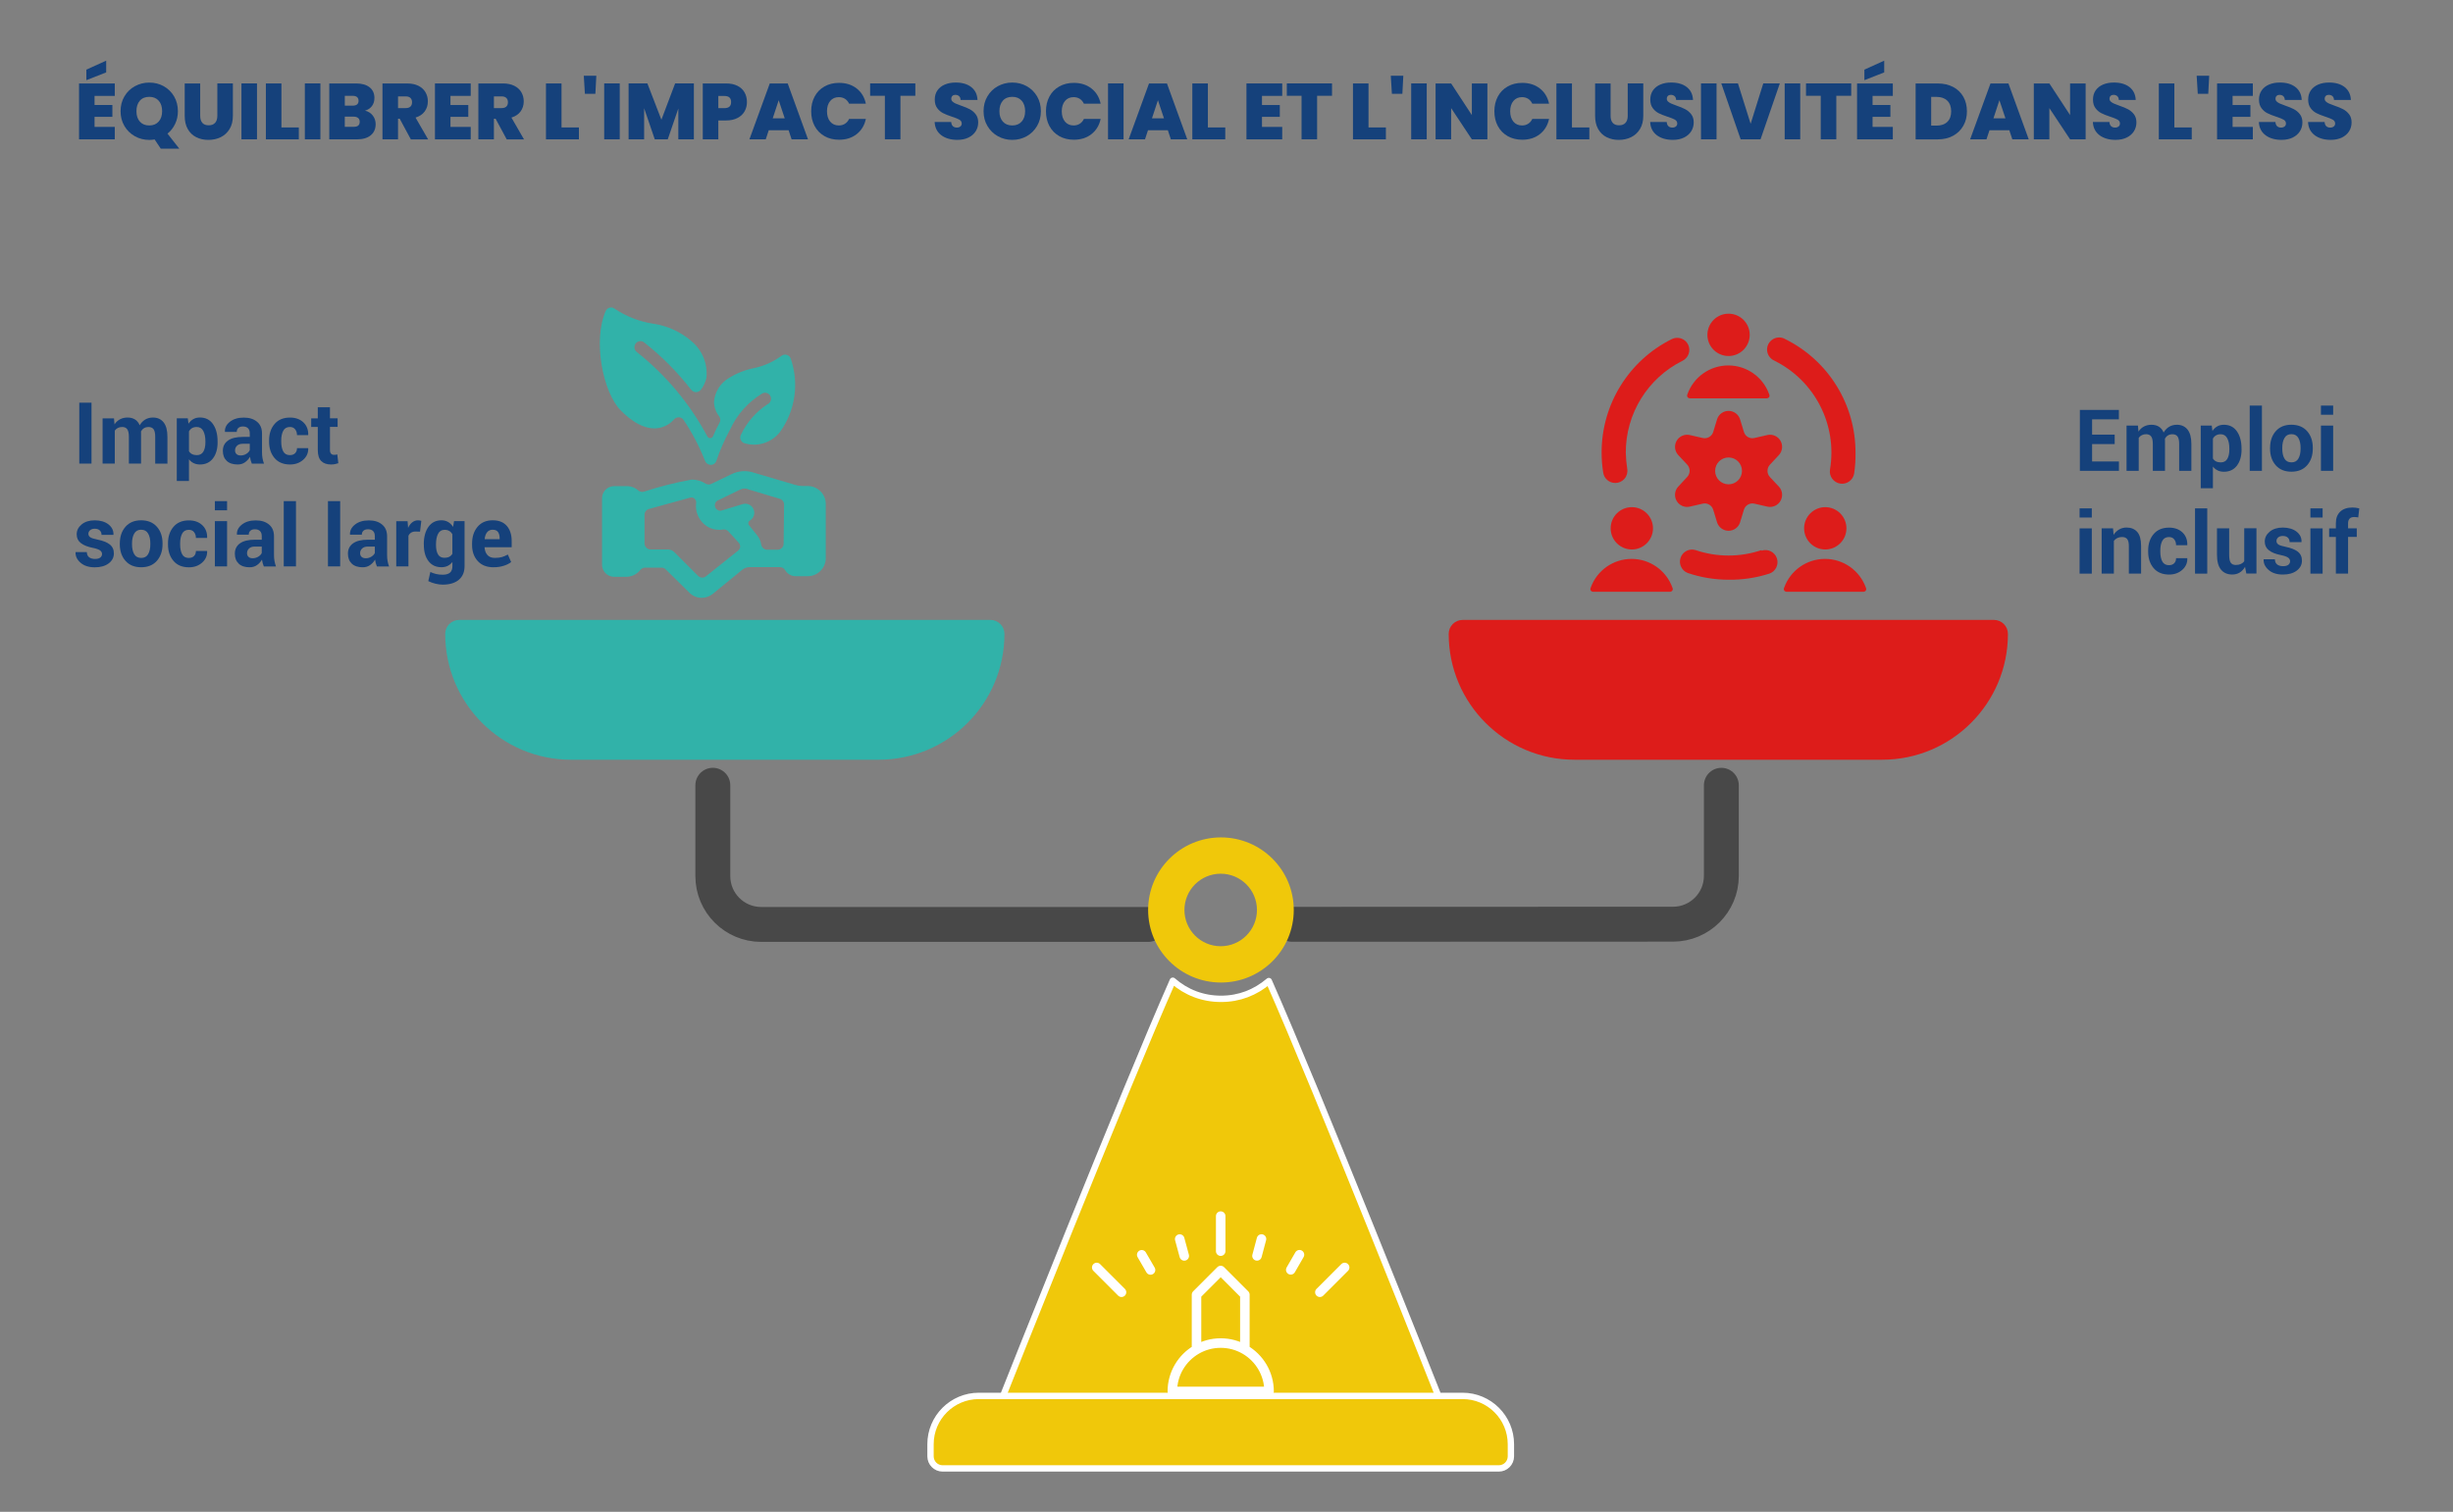 <?xml version="1.0" encoding="UTF-8"?>
<svg id="Calque_1" data-name="Calque 1" xmlns="http://www.w3.org/2000/svg" viewBox="0 0 773.14 476.51">
  <rect x="0" y="0" width="773.14" height="476.51" fill="#808080" stroke="none"/>
  <g id="g-root-3.cu_sy_qteaih1ejuzgo-fill" data-name="g-root-3.cu sy qteaih1ejuzgo-fill">
    <g id="_3.cu_sy_qteaih1ejuzgo-fill" data-name="3.cu_sy_qteaih1ejuzgo-fill">
      <path d="m316.14,439.97h137.2s-38.13-96.25-53.43-130.75c-4.26,3.61-9.31,5.6-15.08,5.6s-10.97-2.03-15.19-5.71c-15.29,34.52-53.49,130.86-53.49,130.86Zm-7.62,0c-8.42,0-15.24,6.82-15.24,15.24v3.81c0,2.1,1.71,3.81,3.81,3.81h175.31c2.11,0,3.81-1.71,3.81-3.81v-3.81c0-8.42-6.83-15.24-15.24-15.24h-152.44Z" style="fill: #f0c80a; fill-rule: evenodd; stroke-width: 0px;"/>
    </g>
  </g>
  <g id="g-root-2.right-bucket_sy_qteaih1ejuzgp-fill" data-name="g-root-2.right-bucket sy qteaih1ejuzgp-fill">
    <g id="_2.right-bucket_sy_qteaih1ejuzgp-fill" data-name="2.right-bucket_sy_qteaih1ejuzgp-fill">
      <path d="m456.6,199.8c0-2.43,1.97-4.41,4.41-4.41h167.44c2.43,0,4.41,1.97,4.41,4.41,0,21.9-17.76,39.66-39.66,39.66h-96.94c-21.9,0-39.66-17.76-39.66-39.66Z" style="fill: #dd1c1a; fill-rule: evenodd; stroke-width: 0px;"/>
    </g>
  </g>
  <g id="g-root-1.left-bucket_sy_mdkse11ejv08y-fill" data-name="g-root-1.left-bucket sy mdkse11ejv08y-fill">
    <g id="_1.left-bucket_sy_mdkse11ejv08y-fill" data-name="1.left-bucket_sy_mdkse11ejv08y-fill">
      <path d="m140.32,199.8c0-2.43,1.97-4.41,4.41-4.41h167.44c2.43,0,4.41,1.97,4.41,4.41,0,21.9-17.76,39.66-39.66,39.66h-96.94c-21.9,0-39.66-17.76-39.66-39.66Z" style="fill: #31b2a9; fill-rule: evenodd; stroke-width: 0px;"/>
    </g>
  </g>
  <g id="g-root-deal_mdkse11ejv08z-fill" data-name="g-root-deal mdkse11ejv08z-fill">
    <g id="deal_mdkse11ejv08z-fill" data-name="deal mdkse11ejv08z-fill">
      <path d="m207.91,134.85c1.78-.38,3.39-1.33,4.57-2.71.41-.42.98-.64,1.56-.61.6.04,1.14.37,1.45.88,2.69,4.01,4.94,8.31,6.71,12.81.27.78,1.01,1.29,1.83,1.3.84,0,1.57-.56,1.79-1.37,1.14-3.36,2.57-6.61,4.27-9.72,2.17-4.75,5.71-8.73,10.18-11.43.45-.24.97-.28,1.45-.12.48.16.88.51,1.1.96.22.45.26.98.09,1.46-.16.48-.51.87-.97,1.09-3.62,2.36-6.52,5.67-8.38,9.57-.26.47-.31,1.02-.15,1.53.17.51.54.92,1.02,1.14,4.17,1.37,8.75-.04,11.43-3.51,4.84-6.73,6.08-15.4,3.32-23.21-.24-.55-.73-.95-1.31-1.09-.58-.13-1.2.01-1.66.4-2.56,1.87-5.5,3.17-8.61,3.81-2.77.55-5.41,1.6-7.81,3.09-2.76,1.59-4.54,4.45-4.76,7.62.05,1.65.64,3.25,1.68,4.54.42.64.42,1.46,0,2.1-.74,1.36-1.42,2.76-2.02,4.19-.17.33-.51.53-.88.53-.35,0-.67-.19-.84-.5-5.51-10.33-13.11-19.42-22.3-26.68-.82-.65-.95-1.85-.3-2.67.31-.4.77-.66,1.27-.72.5-.06,1.01.09,1.4.41,5.53,4.36,10.51,9.37,14.83,14.94.38.45.93.72,1.52.72.59-.02,1.15-.3,1.52-.76.85-1.13,1.45-2.43,1.75-3.81.43-4.33-1.3-8.59-4.61-11.4-3.5-3.06-7.82-5.02-12.42-5.64-4.24-.69-8.28-2.27-11.85-4.65-.44-.37-1.04-.51-1.6-.38-.56.13-1.02.51-1.26,1.03-4.15,9.34-.88,25.65,4.69,31.33,3.24,3.32,7.77,6.48,12.31,5.53Zm46.69,18.33h-1.75c-.74,0-1.47-.12-2.17-.34l-12.92-3.81c-2.36-.84-4.96-.69-7.2.42l-6.25,3.01c-.58.33-1.29.33-1.87,0-1.33-.86-2.88-1.31-4.46-1.3-5.1.93-10.13,2.2-15.05,3.81-.61.19-1.28.04-1.75-.38-1.05-.92-2.41-1.41-3.81-1.37h-3.81c-2.1,0-3.81,1.71-3.81,3.81v20.96c0,2.1,1.71,3.81,3.81,3.81h3.81c1.74,0,3.38-.8,4.46-2.17.36-.45.91-.72,1.49-.72h5.15c.5,0,.98.19,1.33.53l7.28,7.16c1.04,1.16,2.52,1.83,4.08,1.83,1.26,0,2.48-.44,3.47-1.22l9.3-7.62c.67-.54,1.5-.83,2.36-.84h9.49c.69,0,1.33.35,1.68.95.68,1.17,1.92,1.9,3.28,1.91h3.81c3.16,0,5.72-2.56,5.72-5.72v-17.15c-.08-3.07-2.57-5.52-5.64-5.56Zm-21.3,19.06c-.04.52-.28,1-.69,1.33l-10.02,8c-.71.65-1.8.65-2.52,0l-7.62-7.62c-.55-.52-1.3-.8-2.06-.76h-5.34c-1.04-.02-1.89-.86-1.91-1.91v-9.03c0-.86.58-1.61,1.41-1.83l13-3.58c.49-.12,1,.01,1.37.34.37.32.55.81.5,1.3-.19,1.29-.03,2.6.46,3.81.71,1.79,2.07,3.25,3.81,4.08,1.32.58,2.77.77,4.19.53.64-.12,1.29.12,1.71.61l3.05,3.35c.39.32.62.79.65,1.3v.08Zm13.68-.88c0,1.05-.85,1.91-1.91,1.91h-3.24c-.95,0-1.76-.7-1.91-1.64-.14-1.03-.56-2.01-1.22-2.82l-2.59-3.24c-.2-.21-.29-.51-.23-.8.03-.29.2-.55.46-.69,1.14-.68,1.66-2.05,1.26-3.32-.22-.72-.72-1.32-1.38-1.67-.67-.35-1.44-.42-2.16-.2l-6.48,1.98c-.83.28-1.74-.1-2.11-.89-.37-.79-.09-1.74.66-2.19l7.13-3.47c.9-.45,1.96-.45,2.86,0l9.68,2.9c.8.25,1.34.99,1.33,1.83l-.15,12.31Z" style="fill: #31b2a9; fill-rule: evenodd; stroke-width: 0px;"/>
    </g>
  </g>
  <g id="g-root-sett_18gxghl1ejwd8s-fill" data-name="g-root-sett 18gxghl1ejwd8s-fill">
    <g id="sett_18gxghl1ejwd8s-fill" data-name="sett 18gxghl1ejwd8s-fill">
      <path d="m560.74,143.35c1.08-1.23,1.25-3.01.43-4.43-.82-1.42-2.45-2.15-4.05-1.82l-4.15.95c-1.44.35-2.89-.49-3.32-1.91l-1.26-4.12c-.55-1.51-1.98-2.51-3.58-2.51s-3.04,1-3.58,2.51l-1.26,4.12c-.42,1.41-1.88,2.25-3.32,1.91l-4.15-.95c-1.6-.32-3.24.41-4.05,1.82-.82,1.42-.65,3.2.43,4.43l2.93,3.13c.97,1.09.97,2.73,0,3.81l-2.93,3.16c-1.08,1.23-1.25,3.01-.43,4.43.82,1.42,2.45,2.15,4.05,1.82l4.15-.95c1.44-.35,2.89.49,3.32,1.91l1.26,4.12c.55,1.51,1.98,2.51,3.58,2.51s3.04-1,3.58-2.51l1.26-4.12c.42-1.41,1.88-2.25,3.32-1.91l4.15.95c1.6.33,3.24-.41,4.05-1.82.82-1.42.65-3.2-.43-4.43l-2.93-3.13c-.97-1.09-.97-2.73,0-3.81l2.93-3.16Zm-15.93,9.3c-2.34,0-4.23-1.89-4.23-4.23s1.89-4.23,4.23-4.23,4.23,1.89,4.23,4.23-1.89,4.23-4.23,4.23Zm-6.67-47.11c0,3.68,2.99,6.67,6.67,6.67s6.67-2.99,6.67-6.67-2.99-6.67-6.67-6.67-6.67,2.99-6.67,6.67m18.67,20.01c.32,0,.62-.16.8-.42.14-.28.14-.6,0-.88-1.95-5.44-7.1-9.07-12.88-9.07s-10.93,3.63-12.88,9.07c-.14.28-.14.6,0,.88.18.26.48.42.8.42h24.16Zm-1.6,47.83c-6.75,2.29-14.06,2.29-20.81,0-1.96-.6-4.04.47-4.71,2.41s.32,4.06,2.23,4.8c4.15,1.41,8.5,2.13,12.88,2.13,4.36.06,8.69-.59,12.84-1.91,2-.67,3.07-2.84,2.4-4.84-.67-2-2.84-3.07-4.84-2.4v-.19Zm4.08-59.68c12.75,6.33,19.85,20.26,17.49,34.3-.34,2.1,1.1,4.08,3.2,4.42s4.08-1.1,4.42-3.2c.32-2.16.46-4.34.42-6.52.05-15.17-8.52-29.05-22.1-35.79-1.22-.74-2.76-.73-3.97.03-1.21.75-1.91,2.12-1.79,3.54.11,1.42,1.02,2.66,2.33,3.21Zm-50.23,38.53c1.13.01,2.2-.47,2.94-1.32.74-.85,1.06-1.99.88-3.1-.27-1.69-.42-3.4-.46-5.11-.05-12.29,6.9-23.54,17.91-29,1.88-.94,2.65-3.22,1.72-5.11-.94-1.88-3.22-2.65-5.11-1.72-13.6,6.75-22.19,20.64-22.14,35.82,0,2.11.16,4.21.5,6.29.28,1.86,1.89,3.24,3.77,3.24Zm-1.41,14.29c0,3.68,2.99,6.67,6.67,6.67s6.67-2.99,6.67-6.67-2.99-6.67-6.67-6.67-6.67,2.99-6.67,6.67m18.67,20.01c.32,0,.62-.16.8-.42.14-.28.14-.6,0-.88-1.95-5.44-7.1-9.07-12.88-9.07s-10.93,3.63-12.88,9.07c-.14.28-.14.6,0,.88.18.26.48.42.8.42h24.16Zm42.3-20.01c0,3.68,2.99,6.67,6.67,6.67s6.67-2.99,6.67-6.67-2.99-6.67-6.67-6.67-6.67,2.99-6.67,6.67m18.67,20.01c.32,0,.62-.16.8-.42.14-.28.14-.6,0-.88-1.95-5.44-7.1-9.07-12.88-9.07s-10.93,3.63-12.88,9.07c-.14.28-.14.6,0,.88.18.26.48.42.8.42h24.16Z" style="fill: #dd1c1a; fill-rule: evenodd; stroke-width: 0px;"/>
    </g>
  </g>
  <g id="g-root-tx_emploiin_1463r211ejwdfq-fill" data-name="g-root-tx emploiin 1463r211ejwdfq-fill">
    <g id="tx_emploiin_1463r211ejwdfq-fill" data-name="tx emploiin 1463r211ejwdfq-fill">
      <g style="isolation: isolate;">
        <g style="isolation: isolate;">
          <path d="m666.51,139.97h-7.12v5.48h8.46v2.95h-12.31v-19.2h12.29v2.97h-8.44v4.82h7.12v2.97Z" style="fill: #15417b; stroke-width: 0px;"/>
          <path d="m673.84,134.14l.16,1.89c.46-.69,1.03-1.22,1.72-1.59.69-.37,1.49-.56,2.39-.56s1.7.2,2.35.61c.65.4,1.14,1.02,1.48,1.83.44-.76,1.01-1.36,1.71-1.79.7-.43,1.53-.65,2.48-.65,1.41,0,2.52.5,3.33,1.5.81,1,1.22,2.52,1.22,4.57v8.46h-3.85v-8.48c0-1.14-.18-1.94-.53-2.39s-.88-.67-1.57-.67c-.55,0-1.02.12-1.42.36-.4.24-.72.58-.96,1.01,0,.17,0,.31.01.43,0,.12.01.24.01.36v9.37h-3.84v-8.48c0-1.12-.18-1.91-.53-2.37-.35-.46-.88-.69-1.58-.69-.52,0-.97.1-1.36.3-.39.2-.71.48-.97.84v10.4h-3.84v-14.26h3.57Z" style="fill: #15417b; stroke-width: 0px;"/>
          <path d="m706.5,141.67c0,2.11-.49,3.81-1.46,5.09-.98,1.28-2.34,1.93-4.09,1.93-.75,0-1.41-.14-1.99-.42-.58-.28-1.08-.68-1.49-1.22v6.84h-3.84v-19.75h3.47l.22,1.69c.42-.62.93-1.11,1.52-1.44.59-.34,1.29-.51,2.08-.51,1.77,0,3.14.69,4.11,2.07.97,1.38,1.46,3.2,1.46,5.45v.28Zm-3.85-.28c0-1.34-.22-2.43-.67-3.27-.45-.83-1.13-1.25-2.06-1.25-.58,0-1.08.12-1.48.36-.41.24-.73.58-.97,1.02v6.25c.24.41.56.71.97.92.41.21.91.32,1.51.32.93,0,1.62-.37,2.05-1.09.43-.73.65-1.72.65-2.97v-.28Z" style="fill: #15417b; stroke-width: 0px;"/>
          <path d="m712.92,148.4h-3.85v-20.57h3.85v20.57Z" style="fill: #15417b; stroke-width: 0px;"/>
          <path d="m715.49,141.14c0-2.13.59-3.87,1.78-5.23,1.19-1.36,2.83-2.04,4.93-2.04s3.76.68,4.96,2.03,1.79,3.1,1.79,5.23v.28c0,2.14-.6,3.89-1.79,5.24-1.19,1.35-2.84,2.02-4.94,2.02s-3.76-.67-4.95-2.02c-1.19-1.35-1.79-3.1-1.79-5.24v-.28Zm3.84.28c0,1.3.23,2.34.69,3.13.46.79,1.2,1.18,2.21,1.18s1.72-.4,2.18-1.19c.46-.79.69-1.83.69-3.12v-.28c0-1.27-.23-2.3-.7-3.1s-1.2-1.2-2.2-1.2-1.72.4-2.18,1.21c-.46.8-.69,1.83-.69,3.09v.28Z" style="fill: #15417b; stroke-width: 0px;"/>
          <path d="m735.37,130.72h-3.85v-2.89h3.85v2.89Zm0,17.68h-3.85v-14.26h3.85v14.26Z" style="fill: #15417b; stroke-width: 0px;"/>
          <path d="m659.3,163.12h-3.85v-2.89h3.85v2.89Zm0,17.68h-3.85v-14.26h3.85v14.26Z" style="fill: #15417b; stroke-width: 0px;"/>
          <path d="m665.99,166.54l.17,2.04c.47-.73,1.06-1.3,1.75-1.7.69-.4,1.47-.61,2.33-.61,1.44,0,2.57.46,3.38,1.39.81.93,1.21,2.39,1.21,4.4v8.74h-3.86v-8.73c0-1.02-.18-1.74-.53-2.17-.36-.43-.89-.64-1.6-.64-.57,0-1.07.11-1.51.32-.44.22-.79.51-1.08.89v10.32h-3.85v-14.26h3.59Z" style="fill: #15417b; stroke-width: 0px;"/>
          <path d="m683.67,178.13c.67,0,1.2-.2,1.6-.6.39-.4.59-.93.59-1.6h3.51l.03.08c.04,1.44-.5,2.65-1.61,3.62-1.11.97-2.48,1.46-4.11,1.46-2.11,0-3.74-.67-4.89-2.02-1.15-1.35-1.73-3.07-1.73-5.17v-.39c0-2.09.57-3.82,1.72-5.17,1.15-1.36,2.77-2.04,4.87-2.04,1.74,0,3.14.5,4.21,1.5,1.06,1,1.58,2.32,1.54,3.96l-.03.08h-3.51c0-.74-.2-1.35-.59-1.84-.39-.49-.93-.73-1.63-.73-.99,0-1.7.4-2.12,1.19-.42.8-.63,1.81-.63,3.05v.39c0,1.27.21,2.29.63,3.07.42.78,1.13,1.17,2.14,1.17Z" style="fill: #15417b; stroke-width: 0px;"/>
          <path d="m695.68,180.8h-3.85v-20.57h3.85v20.57Z" style="fill: #15417b; stroke-width: 0px;"/>
          <path d="m707.58,178.69c-.44.76-1,1.35-1.67,1.77s-1.46.62-2.36.62c-1.5,0-2.68-.51-3.53-1.53-.85-1.02-1.27-2.6-1.27-4.75v-8.27h3.84v8.29c0,1.25.17,2.1.51,2.56.34.46.86.69,1.58.69.62,0,1.14-.1,1.58-.3.44-.2.8-.49,1.08-.88v-10.38h3.85v14.26h-3.19l-.41-2.11Z" style="fill: #15417b; stroke-width: 0px;"/>
          <path d="m721.79,176.85c0-.42-.21-.78-.61-1.09-.41-.3-1.17-.57-2.27-.8-1.67-.33-2.94-.84-3.8-1.52-.87-.68-1.3-1.59-1.3-2.75,0-1.22.52-2.26,1.56-3.12,1.04-.86,2.42-1.29,4.14-1.29s3.25.43,4.33,1.29c1.09.86,1.61,1.93,1.56,3.22l-.03.08h-3.72c0-.57-.18-1.04-.55-1.4s-.9-.54-1.6-.54c-.62,0-1.1.15-1.46.46s-.54.69-.54,1.13.19.8.56,1.07c.37.28,1.13.53,2.27.75,1.75.35,3.05.87,3.91,1.55.86.68,1.29,1.62,1.29,2.82,0,1.28-.55,2.33-1.65,3.15s-2.55,1.23-4.35,1.23c-1.9,0-3.4-.48-4.5-1.44-1.1-.96-1.63-2.06-1.58-3.29l.03-.08h3.52c.03.76.28,1.32.75,1.66s1.09.51,1.86.51c.71,0,1.25-.14,1.63-.43.37-.29.56-.67.56-1.17Z" style="fill: #15417b; stroke-width: 0px;"/>
          <path d="m732.05,163.12h-3.85v-2.89h3.85v2.89Zm0,17.68h-3.85v-14.26h3.85v14.26Z" style="fill: #15417b; stroke-width: 0px;"/>
          <path d="m736.22,180.8v-11.56h-2.12v-2.7h2.12v-1.58c0-1.6.46-2.83,1.38-3.7.92-.87,2.22-1.3,3.89-1.3.33,0,.66.02,1,.07.34.05.71.12,1.11.2l-.33,2.86c-.21-.04-.42-.07-.61-.09-.2-.03-.43-.04-.69-.04-.62,0-1.1.17-1.42.51-.32.34-.48.83-.48,1.48v1.58h2.74v2.7h-2.74v11.56h-3.85Z" style="fill: #15417b; stroke-width: 0px;"/>
        </g>
      </g>
    </g>
  </g>
  <g id="g-root-tx_quilibre_mfg7nd1ejwcn5-fill" data-name="g-root-tx quilibre mfg7nd1ejwcn5-fill">
    <g id="tx_quilibre_mfg7nd1ejwcn5-fill" data-name="tx quilibre mfg7nd1ejwcn5-fill">
      <g style="isolation: isolate;">
        <g style="isolation: isolate;">
          <path d="m29.8,30.22v2.88h5.62v3.73h-5.62v3.17h6.38v3.92h-11.27v-17.62h11.27v3.92h-6.38Zm3.67-7.4l-6.25,2.45v-3.32l6.25-2.83v3.7Z" style="fill: #15417b; stroke-width: 0px;"/>
          <path d="m50.68,46.87l-1.95-2.92c-.55.1-1.11.15-1.68.15-1.65,0-3.17-.39-4.55-1.16-1.38-.78-2.48-1.85-3.29-3.23-.81-1.38-1.21-2.93-1.21-4.66s.4-3.29,1.21-4.66c.81-1.38,1.9-2.45,3.29-3.21s2.9-1.15,4.55-1.15,3.19.38,4.56,1.15,2.46,1.84,3.26,3.21,1.2,2.93,1.2,4.66c0,1.45-.29,2.79-.88,4.01-.58,1.22-1.38,2.25-2.4,3.06l3.73,4.75h-5.85Zm-6.6-8.54c.72.81,1.71,1.21,2.97,1.21s2.24-.41,2.96-1.22,1.09-1.91,1.09-3.28-.36-2.5-1.09-3.31-1.71-1.21-2.96-1.21-2.26.4-2.97,1.21-1.08,1.91-1.08,3.31.36,2.48,1.08,3.29Z" style="fill: #15417b; stroke-width: 0px;"/>
          <path d="m63.1,26.29v10.22c0,.95.22,1.68.66,2.2s1.11.78,2.01.78,1.58-.26,2.04-.79c.46-.52.69-1.25.69-2.19v-10.22h4.9v10.22c0,1.62-.34,3-1.03,4.14s-1.61,2-2.79,2.58-2.48.86-3.91.86-2.71-.29-3.84-.86-2.01-1.43-2.65-2.56c-.64-1.13-.96-2.52-.96-4.15v-10.22h4.88Z" style="fill: #15417b; stroke-width: 0px;"/>
          <path d="m81,26.29v17.62h-4.9v-17.62h4.9Z" style="fill: #15417b; stroke-width: 0px;"/>
          <path d="m88.7,40.17h5.48v3.75h-10.38v-17.62h4.9v13.88Z" style="fill: #15417b; stroke-width: 0px;"/>
          <path d="m100.98,26.29v17.62h-4.9v-17.62h4.9Z" style="fill: #15417b; stroke-width: 0px;"/>
          <path d="m117.49,36.41c.61.79.91,1.7.91,2.71,0,1.5-.52,2.67-1.55,3.52-1.03.85-2.48,1.28-4.35,1.28h-8.72v-17.62h8.45c1.8,0,3.21.4,4.24,1.2,1.02.8,1.54,1.92,1.54,3.38,0,1.03-.27,1.9-.81,2.59-.54.69-1.26,1.16-2.16,1.41,1.03.23,1.85.75,2.46,1.54Zm-8.81-3.11h2.48c1.23,0,1.85-.51,1.85-1.53s-.62-1.57-1.85-1.57h-2.48v3.1Zm4.7,5.12c0-.53-.16-.94-.49-1.22s-.79-.43-1.39-.43h-2.83v3.2h2.85c1.23,0,1.85-.52,1.85-1.55Z" style="fill: #15417b; stroke-width: 0px;"/>
          <path d="m129.48,43.92l-3.5-6.5h-.53v6.5h-4.9v-17.62h7.72c1.42,0,2.62.25,3.6.74.98.49,1.73,1.17,2.23,2.03s.75,1.82.75,2.89c0,1.2-.33,2.25-.99,3.16-.66.91-1.62,1.55-2.89,1.94l3.97,6.88h-5.47Zm-4.03-9.85h2.42c.67,0,1.17-.16,1.5-.48.33-.32.5-.77.5-1.38,0-.57-.17-1.01-.51-1.34-.34-.33-.84-.49-1.49-.49h-2.42v3.68Z" style="fill: #15417b; stroke-width: 0px;"/>
          <path d="m141.98,30.22v2.88h5.62v3.73h-5.62v3.17h6.38v3.92h-11.27v-17.62h11.27v3.92h-6.38Z" style="fill: #15417b; stroke-width: 0px;"/>
          <path d="m159.7,43.92l-3.5-6.5h-.53v6.5h-4.9v-17.62h7.72c1.42,0,2.62.25,3.6.74.98.49,1.73,1.17,2.23,2.03s.75,1.82.75,2.89c0,1.2-.33,2.25-.99,3.16-.66.91-1.62,1.55-2.89,1.94l3.97,6.88h-5.47Zm-4.03-9.85h2.42c.67,0,1.17-.16,1.5-.48.33-.32.5-.77.5-1.38,0-.57-.17-1.01-.51-1.34-.34-.33-.84-.49-1.49-.49h-2.42v3.68Z" style="fill: #15417b; stroke-width: 0px;"/>
          <path d="m176.98,40.17h5.48v3.75h-10.38v-17.62h4.9v13.88Z" style="fill: #15417b; stroke-width: 0px;"/>
          <path d="m187.95,23.87l-.3,5.7h-3.3l-.35-5.7h3.95Z" style="fill: #15417b; stroke-width: 0px;"/>
          <path d="m195.33,26.29v17.62h-4.9v-17.62h4.9Z" style="fill: #15417b; stroke-width: 0px;"/>
          <path d="m218.7,26.29v17.62h-4.9v-9.72l-3.33,9.72h-4.1l-3.35-9.8v9.8h-4.9v-17.62h5.92l4.42,11.45,4.33-11.45h5.9Z" style="fill: #15417b; stroke-width: 0px;"/>
          <path d="m234.69,35.08c-.49.88-1.23,1.58-2.23,2.1-.99.52-2.2.79-3.64.79h-2.42v5.95h-4.9v-17.62h7.32c1.42,0,2.62.25,3.61.75.99.5,1.74,1.19,2.24,2.08s.75,1.9.75,3.05c0,1.07-.25,2.04-.74,2.91Zm-4.26-2.91c0-1.28-.69-1.92-2.08-1.92h-1.95v3.83h1.95c1.38,0,2.08-.63,2.08-1.9Z" style="fill: #15417b; stroke-width: 0px;"/>
          <path d="m248.55,41.04h-6.25l-.95,2.88h-5.15l6.42-17.62h5.65l6.4,17.62h-5.17l-.95-2.88Zm-1.22-3.75l-1.9-5.7-1.88,5.7h3.78Z" style="fill: #15417b; stroke-width: 0px;"/>
          <path d="m256.76,30.43c.72-1.36,1.75-2.42,3.09-3.17,1.33-.76,2.87-1.14,4.6-1.14,2.2,0,4.05.59,5.55,1.76,1.5,1.17,2.47,2.77,2.9,4.79h-5.28c-.32-.67-.75-1.17-1.31-1.53-.56-.35-1.2-.52-1.94-.52-1.13,0-2.04.4-2.71,1.21-.67.81-1.01,1.89-1.01,3.24s.34,2.45,1.01,3.26c.68.81,1.58,1.21,2.71,1.21.73,0,1.38-.17,1.94-.53.56-.35,1-.86,1.31-1.52h5.28c-.43,2.02-1.4,3.61-2.9,4.79s-3.35,1.76-5.55,1.76c-1.73,0-3.27-.38-4.6-1.14-1.33-.76-2.36-1.82-3.09-3.17-.73-1.36-1.09-2.91-1.09-4.66s.36-3.28,1.09-4.64Z" style="fill: #15417b; stroke-width: 0px;"/>
          <path d="m288.5,26.29v3.9h-4.7v13.72h-4.9v-13.72h-4.65v-3.9h14.25Z" style="fill: #15417b; stroke-width: 0px;"/>
          <path d="m296.7,42.63c-1.32-.98-2.03-2.37-2.12-4.19h5.22c.05.62.23,1.07.55,1.35.32.28.72.42,1.22.42.45,0,.82-.11,1.11-.34.29-.23.44-.54.44-.94,0-.52-.24-.92-.72-1.2s-1.27-.6-2.35-.95c-1.15-.38-2.08-.75-2.79-1.11-.71-.36-1.33-.88-1.85-1.58-.53-.69-.79-1.6-.79-2.71s.28-2.1.85-2.91c.57-.81,1.35-1.42,2.35-1.84,1-.42,2.13-.62,3.4-.62,2.05,0,3.69.48,4.91,1.44,1.22.96,1.88,2.3,1.96,4.04h-5.33c-.02-.53-.18-.93-.49-1.2-.31-.27-.71-.4-1.19-.4-.37,0-.67.11-.9.33-.23.22-.35.53-.35.92,0,.33.13.62.39.86.26.24.58.45.96.62.38.17.95.4,1.7.66,1.12.38,2.04.76,2.76,1.14.72.38,1.35.9,1.88,1.58.52.67.79,1.53.79,2.56s-.26,1.99-.79,2.82c-.53.83-1.28,1.49-2.28,1.98-.99.48-2.16.72-3.51.72-2.05,0-3.73-.49-5.05-1.46Z" style="fill: #15417b; stroke-width: 0px;"/>
          <path d="m314.5,42.93c-1.38-.78-2.48-1.85-3.29-3.23-.81-1.38-1.21-2.93-1.21-4.66s.4-3.29,1.21-4.66c.81-1.38,1.9-2.45,3.29-3.21s2.9-1.15,4.55-1.15,3.19.38,4.56,1.15,2.46,1.84,3.26,3.21,1.2,2.93,1.2,4.66-.4,3.29-1.2,4.66-1.89,2.45-3.27,3.23c-1.38.77-2.9,1.16-4.55,1.16s-3.17-.39-4.55-1.16Zm7.51-4.61c.72-.82,1.09-1.91,1.09-3.28s-.36-2.5-1.09-3.31-1.71-1.21-2.96-1.21-2.26.4-2.97,1.21-1.08,1.91-1.08,3.31.36,2.48,1.08,3.29c.72.81,1.71,1.21,2.97,1.21s2.24-.41,2.96-1.22Z" style="fill: #15417b; stroke-width: 0px;"/>
          <path d="m330.76,30.43c.72-1.36,1.75-2.42,3.09-3.17,1.33-.76,2.87-1.14,4.6-1.14,2.2,0,4.05.59,5.55,1.76,1.5,1.17,2.47,2.77,2.9,4.79h-5.28c-.32-.67-.75-1.17-1.31-1.53-.56-.35-1.2-.52-1.94-.52-1.13,0-2.04.4-2.71,1.21-.67.81-1.01,1.89-1.01,3.24s.34,2.45,1.01,3.26c.68.81,1.58,1.21,2.71,1.21.73,0,1.38-.17,1.94-.53.56-.35,1-.86,1.31-1.52h5.28c-.43,2.02-1.4,3.61-2.9,4.79s-3.35,1.76-5.55,1.76c-1.73,0-3.27-.38-4.6-1.14-1.33-.76-2.36-1.82-3.09-3.17-.73-1.36-1.09-2.91-1.09-4.66s.36-3.28,1.09-4.64Z" style="fill: #15417b; stroke-width: 0px;"/>
          <path d="m354.13,26.29v17.62h-4.9v-17.62h4.9Z" style="fill: #15417b; stroke-width: 0px;"/>
          <path d="m368.08,41.04h-6.25l-.95,2.88h-5.15l6.42-17.62h5.65l6.4,17.62h-5.17l-.95-2.88Zm-1.22-3.75l-1.9-5.7-1.88,5.7h3.78Z" style="fill: #15417b; stroke-width: 0px;"/>
          <path d="m380.7,40.17h5.48v3.75h-10.38v-17.62h4.9v13.88Z" style="fill: #15417b; stroke-width: 0px;"/>
          <path d="m397.75,30.22v2.88h5.62v3.73h-5.62v3.17h6.38v3.92h-11.27v-17.62h11.27v3.92h-6.38Z" style="fill: #15417b; stroke-width: 0px;"/>
          <path d="m419.83,26.29v3.9h-4.7v13.72h-4.9v-13.72h-4.65v-3.9h14.25Z" style="fill: #15417b; stroke-width: 0px;"/>
          <path d="m431.33,40.17h5.48v3.75h-10.38v-17.62h4.9v13.88Z" style="fill: #15417b; stroke-width: 0px;"/>
          <path d="m442.3,23.87l-.3,5.7h-3.3l-.35-5.7h3.95Z" style="fill: #15417b; stroke-width: 0px;"/>
          <path d="m449.68,26.29v17.62h-4.9v-17.62h4.9Z" style="fill: #15417b; stroke-width: 0px;"/>
          <path d="m468.8,43.92h-4.9l-6.53-9.85v9.85h-4.9v-17.62h4.9l6.53,9.97v-9.97h4.9v17.62Z" style="fill: #15417b; stroke-width: 0px;"/>
          <path d="m472.09,30.43c.72-1.36,1.75-2.42,3.09-3.17,1.33-.76,2.87-1.14,4.6-1.14,2.2,0,4.05.59,5.55,1.76,1.5,1.17,2.47,2.77,2.9,4.79h-5.28c-.32-.67-.75-1.17-1.31-1.53-.56-.35-1.2-.52-1.94-.52-1.13,0-2.04.4-2.71,1.21-.67.81-1.01,1.89-1.01,3.24s.34,2.45,1.01,3.26c.68.81,1.58,1.21,2.71,1.21.73,0,1.38-.17,1.94-.53.56-.35,1-.86,1.31-1.52h5.28c-.43,2.02-1.4,3.61-2.9,4.79s-3.35,1.76-5.55,1.76c-1.73,0-3.27-.38-4.6-1.14-1.33-.76-2.36-1.82-3.09-3.17-.73-1.36-1.09-2.91-1.09-4.66s.36-3.28,1.09-4.64Z" style="fill: #15417b; stroke-width: 0px;"/>
          <path d="m495.45,40.17h5.48v3.75h-10.38v-17.62h4.9v13.88Z" style="fill: #15417b; stroke-width: 0px;"/>
          <path d="m507.63,26.29v10.22c0,.95.22,1.68.66,2.2s1.11.78,2.01.78,1.58-.26,2.04-.79c.46-.52.69-1.25.69-2.19v-10.22h4.9v10.22c0,1.62-.34,3-1.03,4.14s-1.61,2-2.79,2.58-2.48.86-3.91.86-2.71-.29-3.84-.86-2.01-1.43-2.65-2.56c-.64-1.13-.96-2.52-.96-4.15v-10.22h4.88Z" style="fill: #15417b; stroke-width: 0px;"/>
          <path d="m522.22,42.63c-1.32-.98-2.03-2.37-2.12-4.19h5.22c.05.62.23,1.07.55,1.35.32.28.72.42,1.22.42.45,0,.82-.11,1.11-.34.29-.23.44-.54.44-.94,0-.52-.24-.92-.72-1.2s-1.27-.6-2.35-.95c-1.15-.38-2.08-.75-2.79-1.11-.71-.36-1.33-.88-1.85-1.58-.53-.69-.79-1.6-.79-2.71s.28-2.1.85-2.91c.57-.81,1.35-1.42,2.35-1.84,1-.42,2.13-.62,3.4-.62,2.05,0,3.69.48,4.91,1.44,1.22.96,1.88,2.3,1.96,4.04h-5.33c-.02-.53-.18-.93-.49-1.2-.31-.27-.71-.4-1.19-.4-.37,0-.67.11-.9.33-.23.22-.35.53-.35.92,0,.33.13.62.39.86.26.24.58.45.96.62.38.17.95.4,1.7.66,1.12.38,2.04.76,2.76,1.14.72.38,1.35.9,1.88,1.58.52.67.79,1.53.79,2.56s-.26,1.99-.79,2.82c-.53.83-1.28,1.49-2.28,1.98-.99.48-2.16.72-3.51.72-2.05,0-3.73-.49-5.05-1.46Z" style="fill: #15417b; stroke-width: 0px;"/>
          <path d="m541.02,26.29v17.62h-4.9v-17.62h4.9Z" style="fill: #15417b; stroke-width: 0px;"/>
          <path d="m560.97,26.29l-6.08,17.62h-6.27l-6.1-17.62h5.25l4,12.72,3.98-12.72h5.22Z" style="fill: #15417b; stroke-width: 0px;"/>
          <path d="m567.4,26.29v17.62h-4.9v-17.62h4.9Z" style="fill: #15417b; stroke-width: 0px;"/>
          <path d="m583.47,26.29v3.9h-4.7v13.72h-4.9v-13.72h-4.65v-3.9h14.25Z" style="fill: #15417b; stroke-width: 0px;"/>
          <path d="m590.2,30.22v2.88h5.62v3.73h-5.62v3.17h6.38v3.92h-11.27v-17.62h11.27v3.92h-6.38Zm3.67-7.4l-6.25,2.45v-3.32l6.25-2.83v3.7Z" style="fill: #15417b; stroke-width: 0px;"/>
          <path d="m615.61,27.41c1.39.74,2.46,1.78,3.21,3.11.75,1.33,1.12,2.86,1.12,4.58s-.38,3.22-1.14,4.55c-.76,1.33-1.83,2.38-3.22,3.14-1.39.76-3,1.14-4.84,1.14h-6.97v-17.62h6.97c1.85,0,3.47.37,4.86,1.11Zm-1.86,11.01c.82-.78,1.22-1.89,1.22-3.33s-.41-2.57-1.22-3.36c-.82-.79-1.94-1.19-3.38-1.19h-1.7v9.05h1.7c1.43,0,2.56-.39,3.38-1.17Z" style="fill: #15417b; stroke-width: 0px;"/>
          <path d="m633.3,41.04h-6.25l-.95,2.88h-5.15l6.42-17.62h5.65l6.4,17.62h-5.17l-.95-2.88Zm-1.22-3.75l-1.9-5.7-1.88,5.7h3.78Z" style="fill: #15417b; stroke-width: 0px;"/>
          <path d="m657.35,43.92h-4.9l-6.53-9.85v9.85h-4.9v-17.62h4.9l6.53,9.97v-9.97h4.9v17.62Z" style="fill: #15417b; stroke-width: 0px;"/>
          <path d="m661.75,42.63c-1.32-.98-2.03-2.37-2.12-4.19h5.22c.05.62.23,1.07.55,1.35.32.28.72.42,1.22.42.45,0,.82-.11,1.11-.34.29-.23.44-.54.44-.94,0-.52-.24-.92-.72-1.2s-1.27-.6-2.35-.95c-1.15-.38-2.08-.75-2.79-1.11-.71-.36-1.33-.88-1.85-1.58-.53-.69-.79-1.6-.79-2.71s.28-2.1.85-2.91c.57-.81,1.35-1.42,2.35-1.84,1-.42,2.13-.62,3.4-.62,2.05,0,3.69.48,4.91,1.44,1.22.96,1.88,2.3,1.96,4.04h-5.33c-.02-.53-.18-.93-.49-1.2-.31-.27-.71-.4-1.19-.4-.37,0-.67.11-.9.33-.23.22-.35.53-.35.92,0,.33.13.62.39.86.26.24.58.45.96.62.38.17.95.4,1.7.66,1.12.38,2.04.76,2.76,1.14.72.38,1.35.9,1.88,1.58.52.67.79,1.53.79,2.56s-.26,1.99-.79,2.82c-.53.83-1.28,1.49-2.28,1.98-.99.48-2.16.72-3.51.72-2.05,0-3.73-.49-5.05-1.46Z" style="fill: #15417b; stroke-width: 0px;"/>
          <path d="m685.32,40.17h5.48v3.75h-10.38v-17.62h4.9v13.88Z" style="fill: #15417b; stroke-width: 0px;"/>
          <path d="m696.3,23.87l-.3,5.7h-3.3l-.35-5.7h3.95Z" style="fill: #15417b; stroke-width: 0px;"/>
          <path d="m703.67,30.22v2.88h5.62v3.73h-5.62v3.17h6.38v3.92h-11.27v-17.62h11.27v3.92h-6.38Z" style="fill: #15417b; stroke-width: 0px;"/>
          <path d="m714.07,42.63c-1.32-.98-2.03-2.37-2.12-4.19h5.22c.05.62.23,1.07.55,1.35.32.28.72.42,1.22.42.45,0,.82-.11,1.11-.34.29-.23.44-.54.44-.94,0-.52-.24-.92-.72-1.2s-1.27-.6-2.35-.95c-1.15-.38-2.08-.75-2.79-1.11-.71-.36-1.33-.88-1.85-1.58-.53-.69-.79-1.6-.79-2.71s.28-2.1.85-2.91c.57-.81,1.35-1.42,2.35-1.84,1-.42,2.13-.62,3.4-.62,2.05,0,3.69.48,4.91,1.44,1.22.96,1.88,2.3,1.96,4.04h-5.33c-.02-.53-.18-.93-.49-1.2-.31-.27-.71-.4-1.19-.4-.37,0-.67.11-.9.33-.23.22-.35.53-.35.92,0,.33.13.62.39.86.26.24.58.45.96.62.38.17.95.4,1.7.66,1.12.38,2.04.76,2.76,1.14.72.38,1.35.9,1.88,1.58.52.67.79,1.53.79,2.56s-.26,1.99-.79,2.82c-.53.83-1.28,1.49-2.28,1.98-.99.48-2.16.72-3.51.72-2.05,0-3.73-.49-5.05-1.46Z" style="fill: #15417b; stroke-width: 0px;"/>
          <path d="m729.57,42.63c-1.32-.98-2.03-2.37-2.12-4.19h5.22c.05.62.23,1.07.55,1.35.32.28.72.42,1.22.42.45,0,.82-.11,1.11-.34.29-.23.44-.54.44-.94,0-.52-.24-.92-.72-1.2s-1.27-.6-2.35-.95c-1.15-.38-2.08-.75-2.79-1.11-.71-.36-1.33-.88-1.85-1.58-.53-.69-.79-1.6-.79-2.71s.28-2.1.85-2.91c.57-.81,1.35-1.42,2.35-1.84,1-.42,2.13-.62,3.4-.62,2.05,0,3.69.48,4.91,1.44,1.22.96,1.88,2.3,1.96,4.04h-5.33c-.02-.53-.18-.93-.49-1.2-.31-.27-.71-.4-1.19-.4-.37,0-.67.11-.9.33-.23.22-.35.53-.35.92,0,.33.13.62.39.86.26.24.58.45.96.62.38.17.95.4,1.7.66,1.12.38,2.04.76,2.76,1.14.72.38,1.35.9,1.88,1.58.52.67.79,1.53.79,2.56s-.26,1.99-.79,2.82c-.53.83-1.28,1.49-2.28,1.98-.99.48-2.16.72-3.51.72-2.05,0-3.73-.49-5.05-1.46Z" style="fill: #15417b; stroke-width: 0px;"/>
        </g>
      </g>
    </g>
  </g>
  <g id="g-root-5.cu_sy_v97smx1ejuyoe-stroke" data-name="g-root-5.cu sy v97smx1ejuyoe-stroke">
    <g id="_5.cu_sy_v97smx1ejuyoe-stroke" data-name="5.cu_sy_v97smx1ejuyoe-stroke">
      <path d="m542.54,247.51v28.54c0,8.42-6.82,15.24-15.24,15.24l-120.06.04m-182.57-43.83v28.63c0,8.42,6.83,15.24,15.24,15.24h121.96" style="fill: none; stroke: #484848; stroke-linecap: round; stroke-linejoin: round; stroke-width: 11px;"/>
    </g>
  </g>
  <path d="m384.82,263.94c-12.67,0-22.95,10.24-22.95,22.87s10.27,22.87,22.95,22.87,22.95-10.24,22.95-22.87-10.27-22.87-22.95-22.87Zm-.08,34.3c-6.31,0-11.43-5.12-11.43-11.43s5.12-11.43,11.43-11.43,11.43,5.12,11.43,11.43-5.12,11.43-11.43,11.43Z" style="fill: #f0c80a; stroke-width: 0px;"/>
  <g id="g-root-3.cu_sy_qteaih1ejuzgo-stroke" data-name="g-root-3.cu sy qteaih1ejuzgo-stroke">
    <g id="_3.cu_sy_qteaih1ejuzgo-stroke" data-name="3.cu_sy_qteaih1ejuzgo-stroke">
      <path d="m316.14,439.97h137.2s-38.13-96.25-53.43-130.75c-4.26,3.61-9.31,5.6-15.08,5.6s-10.97-2.03-15.19-5.71c-15.29,34.52-53.49,130.86-53.49,130.86Zm-7.62,0c-8.42,0-15.24,6.82-15.24,15.24v3.81c0,2.1,1.71,3.81,3.81,3.81h175.31c2.11,0,3.81-1.71,3.81-3.81v-3.81c0-8.42-6.83-15.24-15.24-15.24h-152.44Z" style="fill: none; stroke: #fff; stroke-linecap: round; stroke-linejoin: round; stroke-width: 2px;"/>
    </g>
    <g id="_3.cu_sy_qteaih1ejuzgo-stroke-2" data-name="3.cu_sy_qteaih1ejuzgo-stroke">
      <path d="m384.74,400.45l-7.62,7.62v17.28c2.24-1.3,4.85-2.04,7.62-2.04s5.38.74,7.62,2.04v-17.28l-7.62-7.62Zm7.62,24.91c-2.24-1.3-4.85-2.04-7.62-2.04s-5.38.74-7.62,2.04c-4.56,2.64-7.62,7.56-7.62,13.21h30.49c0-5.64-3.07-10.57-7.62-13.21Zm-7.62-42.06v11.05m39.07,5.14l-7.81,7.81m-70.33-7.81l7.81,7.81m44.12-16.78l-1.42,5.32m-36.33-.35l2.78,4.79m46.94-4.81l-2.75,4.77m-35-9.71l1.44,5.32" style="fill: none; stroke: #fff; stroke-linecap: round; stroke-linejoin: round; stroke-width: 3px;"/>
    </g>
  </g>
  <g>
    <path d="m28.84,146.12h-3.85v-19.2h3.85v19.2Z" style="fill: #15417b; stroke-width: 0px;"/>
    <path d="m35.93,131.86l.16,1.89c.46-.69,1.03-1.22,1.72-1.59.69-.37,1.49-.56,2.39-.56s1.7.2,2.35.61c.65.4,1.14,1.02,1.48,1.83.44-.76,1.01-1.36,1.71-1.79.7-.43,1.53-.65,2.48-.65,1.41,0,2.52.5,3.33,1.5.81,1,1.22,2.52,1.22,4.57v8.46h-3.85v-8.48c0-1.14-.18-1.94-.53-2.39s-.88-.67-1.57-.67c-.55,0-1.02.12-1.42.36-.4.24-.72.58-.96,1.01,0,.17,0,.31.01.43,0,.12.01.24.01.36v9.37h-3.84v-8.48c0-1.12-.18-1.91-.53-2.37-.35-.46-.88-.69-1.58-.69-.52,0-.97.1-1.36.3-.39.2-.71.48-.97.84v10.4h-3.84v-14.26h3.57Z" style="fill: #15417b; stroke-width: 0px;"/>
    <path d="m68.59,139.38c0,2.11-.49,3.81-1.46,5.09-.98,1.28-2.34,1.93-4.09,1.93-.75,0-1.41-.14-1.99-.42-.58-.28-1.08-.68-1.49-1.22v6.84h-3.84v-19.75h3.47l.22,1.69c.42-.62.93-1.11,1.52-1.44.59-.34,1.29-.51,2.08-.51,1.77,0,3.14.69,4.11,2.07.97,1.38,1.46,3.2,1.46,5.45v.28Zm-3.85-.28c0-1.34-.22-2.43-.67-3.27-.45-.83-1.13-1.25-2.06-1.25-.58,0-1.08.12-1.48.36-.41.24-.73.58-.97,1.02v6.25c.24.41.56.71.97.92.41.21.91.32,1.51.32.93,0,1.62-.37,2.05-1.09.43-.73.65-1.72.65-2.97v-.28Z" style="fill: #15417b; stroke-width: 0px;"/>
    <path d="m79.37,146.12c-.14-.33-.26-.67-.36-1.03-.1-.36-.17-.73-.22-1.11-.4.69-.92,1.27-1.57,1.73-.65.46-1.42.69-2.32.69-1.49,0-2.65-.38-3.45-1.15-.81-.77-1.21-1.82-1.21-3.14,0-1.4.54-2.48,1.61-3.25,1.08-.77,2.65-1.15,4.71-1.15h2.16v-1.13c0-.69-.18-1.22-.54-1.59s-.9-.57-1.61-.57c-.62,0-1.11.15-1.44.46-.34.3-.51.72-.51,1.25h-3.7l-.03-.08c-.06-1.2.46-2.24,1.58-3.12,1.11-.87,2.56-1.31,4.36-1.31s3.1.43,4.16,1.29c1.06.86,1.59,2.1,1.59,3.71v5.89c0,.67.05,1.3.15,1.88.1.59.26,1.17.48,1.75h-3.84Zm-3.52-2.57c.67,0,1.27-.17,1.79-.5.53-.33.89-.72,1.08-1.16v-2.02h-2.16c-.82,0-1.44.2-1.85.61-.42.4-.63.9-.63,1.49,0,.48.16.87.47,1.15.31.29.75.43,1.3.43Z" style="fill: #15417b; stroke-width: 0px;"/>
    <path d="m91.42,143.44c.67,0,1.2-.2,1.6-.6.39-.4.59-.93.59-1.6h3.51l.03.08c.04,1.44-.5,2.65-1.61,3.62-1.11.97-2.48,1.46-4.11,1.46-2.11,0-3.74-.67-4.89-2.02-1.15-1.35-1.73-3.07-1.73-5.17v-.39c0-2.09.57-3.82,1.72-5.17,1.15-1.36,2.77-2.04,4.87-2.04,1.74,0,3.14.5,4.21,1.5,1.06,1,1.58,2.32,1.54,3.96l-.03.08h-3.51c0-.74-.2-1.35-.59-1.84-.39-.49-.93-.73-1.63-.73-.99,0-1.7.4-2.12,1.19-.42.8-.63,1.81-.63,3.05v.39c0,1.27.21,2.29.63,3.07.42.78,1.13,1.17,2.14,1.17Z" style="fill: #15417b; stroke-width: 0px;"/>
    <path d="m104,128.36v3.49h2.41v2.7h-2.41v7.26c0,.55.12.95.35,1.19.23.24.54.36.92.36.2,0,.38-.01.53-.03.15-.02.32-.06.51-.11l.32,2.78c-.39.13-.76.23-1.13.3-.36.07-.76.1-1.19.1-1.33,0-2.35-.37-3.07-1.09-.72-.73-1.08-1.89-1.08-3.47v-7.28h-2.08v-2.7h2.08v-3.49h3.84Z" style="fill: #15417b; stroke-width: 0px;"/>
    <path d="m32.15,174.57c0-.42-.21-.78-.61-1.09-.41-.3-1.17-.57-2.27-.8-1.67-.33-2.94-.84-3.8-1.52-.87-.68-1.3-1.59-1.3-2.75,0-1.22.52-2.26,1.56-3.12,1.04-.86,2.42-1.29,4.14-1.29s3.25.43,4.33,1.29c1.09.86,1.61,1.93,1.56,3.22l-.03.08h-3.72c0-.57-.18-1.04-.55-1.4s-.9-.54-1.6-.54c-.62,0-1.1.15-1.46.46s-.54.69-.54,1.13.19.8.56,1.07c.37.28,1.13.53,2.27.75,1.75.35,3.05.87,3.91,1.55.86.68,1.29,1.62,1.29,2.82,0,1.28-.55,2.33-1.65,3.15s-2.55,1.23-4.35,1.23c-1.9,0-3.4-.48-4.5-1.44-1.1-.96-1.63-2.06-1.58-3.29l.03-.08h3.52c.03.76.28,1.32.75,1.66s1.09.51,1.86.51c.71,0,1.25-.14,1.63-.43.37-.29.56-.67.56-1.17Z" style="fill: #15417b; stroke-width: 0px;"/>
    <path d="m37.77,171.26c0-2.13.59-3.87,1.78-5.23,1.19-1.36,2.83-2.04,4.93-2.04s3.76.68,4.96,2.03,1.79,3.1,1.79,5.23v.28c0,2.14-.6,3.89-1.79,5.24-1.19,1.35-2.84,2.02-4.94,2.02s-3.76-.67-4.95-2.02c-1.19-1.35-1.79-3.1-1.79-5.24v-.28Zm3.84.28c0,1.3.23,2.34.69,3.13.46.79,1.2,1.18,2.21,1.18s1.72-.4,2.18-1.19c.46-.79.69-1.83.69-3.12v-.28c0-1.27-.23-2.3-.7-3.1s-1.2-1.2-2.2-1.2-1.72.4-2.18,1.21c-.46.8-.69,1.83-.69,3.09v.28Z" style="fill: #15417b; stroke-width: 0px;"/>
    <path d="m59.56,175.85c.67,0,1.2-.2,1.6-.6.39-.4.59-.93.59-1.6h3.51l.03.08c.04,1.44-.5,2.65-1.61,3.62-1.11.97-2.48,1.46-4.11,1.46-2.11,0-3.74-.67-4.89-2.02-1.15-1.35-1.73-3.07-1.73-5.17v-.39c0-2.09.57-3.82,1.72-5.17,1.15-1.36,2.77-2.04,4.87-2.04,1.74,0,3.14.5,4.21,1.5,1.06,1,1.58,2.32,1.54,3.96l-.03.08h-3.51c0-.74-.2-1.35-.59-1.84-.39-.49-.93-.73-1.63-.73-.99,0-1.7.4-2.12,1.19-.42.8-.63,1.81-.63,3.05v.39c0,1.27.21,2.29.63,3.07.42.78,1.13,1.17,2.14,1.17Z" style="fill: #15417b; stroke-width: 0px;"/>
    <path d="m71.57,160.84h-3.85v-2.89h3.85v2.89Zm0,17.68h-3.85v-14.26h3.85v14.26Z" style="fill: #15417b; stroke-width: 0px;"/>
    <path d="m83.15,178.52c-.14-.33-.26-.67-.36-1.03-.1-.36-.17-.73-.22-1.11-.4.69-.92,1.27-1.57,1.73-.65.46-1.42.69-2.32.69-1.49,0-2.65-.38-3.45-1.15-.81-.77-1.21-1.82-1.21-3.14,0-1.4.54-2.48,1.61-3.25,1.08-.77,2.65-1.15,4.71-1.15h2.16v-1.13c0-.69-.18-1.22-.54-1.59s-.9-.57-1.61-.57c-.62,0-1.11.15-1.44.46-.34.3-.51.72-.51,1.25h-3.7l-.03-.08c-.06-1.2.46-2.24,1.58-3.12,1.11-.87,2.56-1.31,4.36-1.31s3.1.43,4.16,1.29c1.06.86,1.59,2.1,1.59,3.71v5.89c0,.67.05,1.3.15,1.88.1.59.26,1.17.48,1.75h-3.84Zm-3.52-2.57c.67,0,1.27-.17,1.79-.5.53-.33.89-.72,1.08-1.16v-2.02h-2.16c-.82,0-1.44.2-1.85.61-.42.4-.63.9-.63,1.49,0,.48.16.87.47,1.15.31.29.75.43,1.3.43Z" style="fill: #15417b; stroke-width: 0px;"/>
    <path d="m93.28,178.52h-3.85v-20.57h3.85v20.57Z" style="fill: #15417b; stroke-width: 0px;"/>
    <path d="m107.22,178.52h-3.85v-20.57h3.85v20.57Z" style="fill: #15417b; stroke-width: 0px;"/>
    <path d="m118.79,178.52c-.14-.33-.26-.67-.36-1.03-.1-.36-.17-.73-.22-1.11-.4.69-.92,1.27-1.57,1.73-.65.46-1.42.69-2.32.69-1.49,0-2.65-.38-3.45-1.15-.81-.77-1.21-1.82-1.21-3.14,0-1.4.54-2.48,1.61-3.25,1.08-.77,2.65-1.15,4.71-1.15h2.16v-1.13c0-.69-.18-1.22-.54-1.59s-.9-.57-1.61-.57c-.62,0-1.11.15-1.44.46-.34.3-.51.72-.51,1.25h-3.7l-.03-.08c-.06-1.2.46-2.24,1.58-3.12,1.11-.87,2.56-1.31,4.36-1.31s3.1.43,4.16,1.29c1.06.86,1.59,2.1,1.59,3.71v5.89c0,.67.05,1.3.15,1.88.1.59.26,1.17.48,1.75h-3.84Zm-3.52-2.57c.67,0,1.27-.17,1.79-.5.53-.33.89-.72,1.08-1.16v-2.02h-2.16c-.82,0-1.44.2-1.85.61-.42.4-.63.9-.63,1.49,0,.48.16.87.47,1.15.31.29.75.43,1.3.43Z" style="fill: #15417b; stroke-width: 0px;"/>
    <path d="m132.39,167.57l-1.41-.04c-.57,0-1.04.12-1.41.36-.37.24-.65.57-.84,1v9.64h-3.84v-14.26h3.57l.17,2.11c.33-.75.77-1.33,1.3-1.75.53-.42,1.14-.63,1.84-.63.19,0,.37.02.53.05.16.03.33.07.49.11l-.41,3.42Z" style="fill: #15417b; stroke-width: 0px;"/>
    <path d="m133.57,171.51c0-2.25.49-4.06,1.46-5.45.98-1.38,2.35-2.07,4.11-2.07.8,0,1.5.18,2.11.54.61.36,1.12.88,1.56,1.54l.3-1.82h3.31v14.2c0,1.85-.61,3.29-1.82,4.3-1.21,1.02-2.91,1.52-5.08,1.52-.72,0-1.49-.1-2.29-.3-.81-.2-1.55-.47-2.24-.81l.65-2.88c.59.28,1.2.5,1.83.64.63.15,1.31.22,2.04.22,1.05,0,1.83-.22,2.33-.66.5-.44.75-1.12.75-2.06v-1.29c-.42.54-.92.95-1.49,1.23-.57.28-1.23.42-1.96.42-1.75,0-3.11-.64-4.09-1.93-.98-1.28-1.46-2.98-1.46-5.09v-.28Zm3.85.28c0,1.25.21,2.23.63,2.95.42.72,1.1,1.07,2.05,1.07.59,0,1.09-.11,1.5-.32.41-.21.74-.53.98-.94v-6.18c-.25-.44-.57-.78-.98-1.02-.41-.24-.9-.36-1.47-.36-.94,0-1.63.42-2.06,1.25s-.65,1.92-.65,3.27v.28Z" style="fill: #15417b; stroke-width: 0px;"/>
    <path d="m155.56,178.8c-2.13,0-3.79-.65-4.98-1.96-1.2-1.31-1.79-2.99-1.79-5.04v-.53c0-2.14.58-3.88,1.74-5.25s2.76-2.04,4.79-2.03c1.92,0,3.39.59,4.41,1.76,1.02,1.17,1.54,2.75,1.54,4.74v1.99h-8.5l-.04.08c.06.98.36,1.77.89,2.37.53.61,1.32.91,2.37.91.86,0,1.59-.09,2.2-.26.6-.18,1.22-.44,1.87-.8l1.04,2.37c-.57.47-1.34.86-2.32,1.17-.97.32-2.04.47-3.19.47Zm-.25-11.84c-.77,0-1.37.27-1.79.8-.42.53-.67,1.24-.76,2.12l.03.07h4.69v-.29c0-.83-.17-1.49-.51-1.97-.34-.48-.9-.72-1.66-.72Z" style="fill: #15417b; stroke-width: 0px;"/>
  </g>
</svg>
